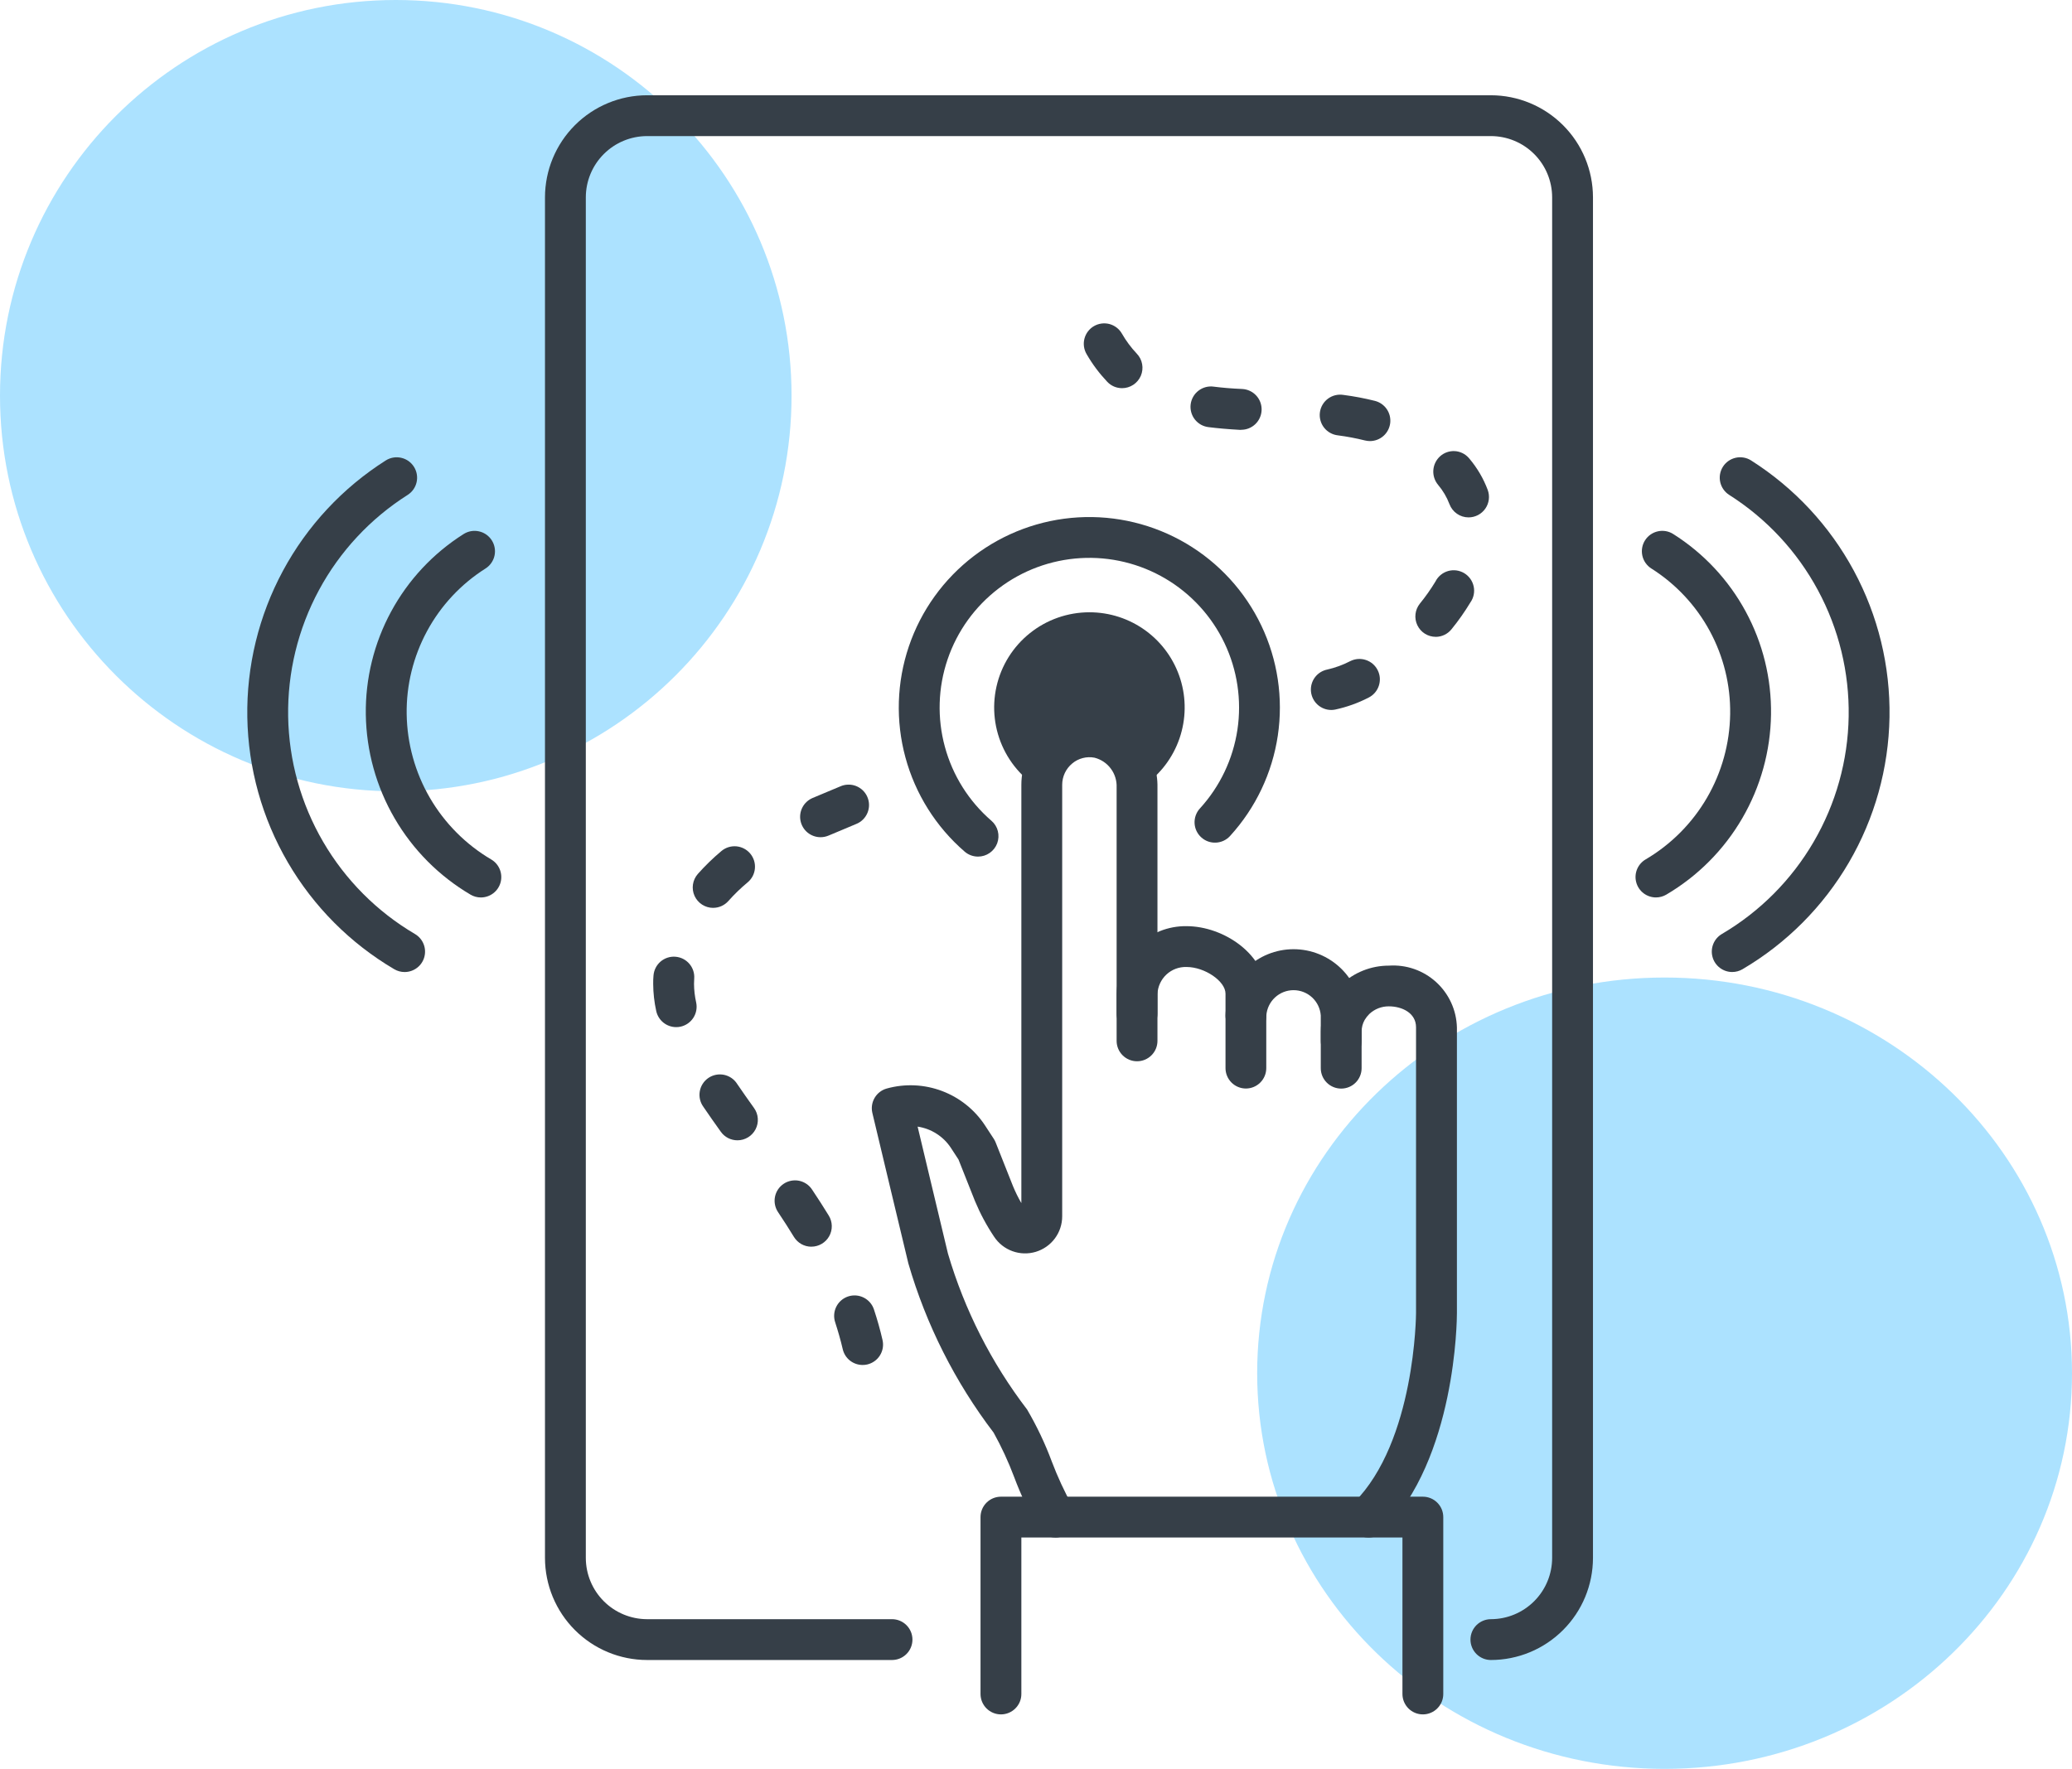 <svg width="89" height="76" viewBox="0 0 89 76" fill="none" xmlns="http://www.w3.org/2000/svg">
<path d="M17 34C26.389 34 34 26.389 34 17C34 7.611 26.389 0 17 0C7.611 0 0 7.611 0 17C0 26.389 7.611 34 17 34Z" fill="#ACE2FF"/>
<path d="M71.5 76C81.165 76 89 68.389 89 59C89 49.611 81.165 42 71.5 42C61.835 42 54 49.611 54 59C54 68.389 61.835 76 71.5 76Z" fill="#ACE2FF"/>
<path d="M64.039 71.323C63.807 71.323 63.584 71.231 63.419 71.066C63.255 70.902 63.162 70.679 63.162 70.446C63.162 70.213 63.255 69.99 63.419 69.826C63.584 69.662 63.807 69.569 64.039 69.569C64.737 69.568 65.405 69.29 65.898 68.797C66.392 68.304 66.669 67.635 66.67 66.938V8.478C66.669 7.78 66.392 7.112 65.899 6.619C65.406 6.125 64.737 5.848 64.039 5.847H27.794C27.097 5.848 26.428 6.125 25.935 6.619C25.442 7.112 25.164 7.78 25.163 8.478V66.938C25.164 67.635 25.442 68.304 25.935 68.797C26.428 69.29 27.097 69.568 27.794 69.569H38.316C38.549 69.569 38.772 69.662 38.936 69.826C39.101 69.99 39.193 70.213 39.193 70.446C39.193 70.679 39.101 70.902 38.936 71.066C38.772 71.231 38.549 71.323 38.316 71.323H27.794C26.632 71.322 25.517 70.859 24.695 70.037C23.873 69.215 23.411 68.101 23.409 66.938V8.478C23.411 7.315 23.873 6.201 24.695 5.379C25.517 4.557 26.632 4.094 27.794 4.093H64.039C65.202 4.094 66.316 4.557 67.138 5.379C67.961 6.201 68.423 7.315 68.424 8.478V66.938C68.423 68.101 67.961 69.215 67.138 70.037C66.316 70.859 65.202 71.322 64.039 71.323Z" fill="#363F48"/>
<path d="M46.793 26.307C45.865 26.307 44.964 26.623 44.239 27.203C43.513 27.783 43.007 28.592 42.803 29.498C42.599 30.404 42.709 31.352 43.115 32.187C43.522 33.022 44.2 33.694 45.039 34.092V33.721C45.039 33.419 45.105 33.121 45.232 32.848C45.36 32.575 45.546 32.333 45.777 32.139C46.009 31.946 46.28 31.806 46.572 31.729C46.864 31.652 47.169 31.641 47.465 31.695C47.935 31.801 48.354 32.062 48.656 32.437C48.957 32.812 49.123 33.278 49.125 33.759C49.842 33.263 50.381 32.55 50.664 31.726C50.947 30.901 50.96 30.008 50.7 29.176C50.439 28.343 49.92 27.616 49.217 27.1C48.514 26.584 47.665 26.306 46.793 26.307Z" fill="#363F48"/>
<path d="M53.517 46.769C53.285 46.769 53.062 46.677 52.897 46.512C52.733 46.348 52.64 46.125 52.64 45.892V42.692C52.64 42.157 51.748 41.547 50.966 41.547C50.647 41.537 50.336 41.653 50.102 41.871C49.868 42.09 49.73 42.391 49.717 42.711V44.721C49.717 44.954 49.625 45.177 49.46 45.341C49.296 45.506 49.073 45.598 48.84 45.598C48.608 45.598 48.385 45.506 48.22 45.341C48.056 45.177 47.963 44.954 47.963 44.721V42.711C47.975 41.927 48.298 41.179 48.86 40.632C49.423 40.085 50.179 39.783 50.963 39.793C52.581 39.793 54.391 41.032 54.391 42.693V45.893C54.391 46.125 54.299 46.347 54.135 46.511C53.971 46.676 53.749 46.768 53.517 46.769Z" fill="#363F48"/>
<path d="M57.609 46.772C57.377 46.772 57.154 46.68 56.989 46.515C56.825 46.351 56.732 46.128 56.732 45.895V43.631C56.711 43.336 56.579 43.059 56.362 42.857C56.145 42.655 55.86 42.543 55.563 42.543C55.267 42.543 54.982 42.655 54.765 42.857C54.548 43.059 54.415 43.336 54.394 43.631C54.394 43.864 54.302 44.087 54.137 44.251C53.973 44.416 53.75 44.508 53.517 44.508C53.285 44.508 53.062 44.416 52.897 44.251C52.733 44.087 52.64 43.864 52.64 43.631C52.66 42.869 52.977 42.145 53.523 41.613C54.069 41.081 54.801 40.783 55.563 40.783C56.325 40.783 57.058 41.081 57.604 41.613C58.15 42.145 58.466 42.869 58.486 43.631V45.895C58.486 46.01 58.464 46.124 58.419 46.231C58.375 46.337 58.311 46.434 58.229 46.515C58.148 46.597 58.051 46.661 57.945 46.705C57.839 46.749 57.724 46.772 57.609 46.772Z" fill="#363F48"/>
<path d="M45.336 66.061C45.191 66.061 45.049 66.026 44.922 65.957C44.794 65.889 44.685 65.79 44.605 65.67C44.196 64.965 43.847 64.226 43.562 63.462C43.315 62.806 43.02 62.168 42.68 61.554C41.022 59.377 39.78 56.912 39.017 54.283C38.968 54.083 38.725 53.069 38.239 51.035L37.471 47.817C37.419 47.596 37.454 47.363 37.57 47.167C37.686 46.971 37.873 46.828 38.092 46.768C38.875 46.551 39.707 46.589 40.467 46.877C41.227 47.164 41.876 47.687 42.319 48.368L42.687 48.931C42.719 48.98 42.747 49.033 42.768 49.088L43.509 50.957C43.613 51.21 43.734 51.456 43.871 51.692V33.721C43.87 33.291 43.964 32.866 44.146 32.476C44.328 32.086 44.594 31.741 44.924 31.465C45.255 31.189 45.642 30.99 46.058 30.88C46.474 30.771 46.909 30.754 47.332 30.832C48.017 30.975 48.631 31.354 49.066 31.902C49.502 32.449 49.732 33.132 49.717 33.832V43.551C49.717 43.784 49.625 44.007 49.46 44.171C49.296 44.336 49.073 44.428 48.84 44.428C48.608 44.428 48.385 44.336 48.22 44.171C48.056 44.007 47.963 43.784 47.963 43.551V33.832C47.975 33.543 47.888 33.258 47.715 33.026C47.543 32.793 47.296 32.627 47.015 32.555C46.847 32.522 46.673 32.527 46.507 32.571C46.341 32.614 46.186 32.693 46.055 32.804C45.921 32.915 45.812 33.055 45.738 33.213C45.664 33.371 45.625 33.544 45.625 33.718V52.259C45.625 52.602 45.515 52.936 45.31 53.211C45.105 53.486 44.817 53.687 44.489 53.786C44.161 53.884 43.809 53.874 43.487 53.757C43.165 53.64 42.889 53.422 42.7 53.136C42.377 52.654 42.102 52.141 41.879 51.605L41.17 49.818L40.851 49.329C40.691 49.082 40.48 48.872 40.232 48.713C39.985 48.554 39.706 48.449 39.415 48.406L39.945 50.627C40.428 52.653 40.671 53.665 40.718 53.861C41.431 56.284 42.584 58.555 44.118 60.561C44.535 61.273 44.89 62.02 45.178 62.794C45.426 63.45 45.721 64.087 46.06 64.7C46.148 64.832 46.199 64.985 46.206 65.144C46.214 65.302 46.178 65.459 46.104 65.599C46.029 65.739 45.918 65.856 45.782 65.938C45.646 66.019 45.491 66.063 45.332 66.063L45.336 66.061Z" fill="#363F48"/>
<path d="M58.778 66.061C58.604 66.062 58.434 66.01 58.289 65.914C58.144 65.817 58.032 65.68 57.965 65.519C57.898 65.358 57.881 65.181 57.916 65.011C57.95 64.84 58.035 64.683 58.158 64.561C60.793 61.925 60.824 56.467 60.824 56.412V44.138C60.824 43.518 60.218 43.238 59.655 43.238C59.344 43.236 59.045 43.353 58.818 43.566C58.741 43.642 58.674 43.728 58.618 43.821C58.531 43.973 58.486 44.146 58.488 44.321V44.73C58.488 44.963 58.396 45.186 58.231 45.35C58.067 45.515 57.844 45.607 57.611 45.607C57.379 45.607 57.156 45.515 56.991 45.35C56.827 45.186 56.734 44.963 56.734 44.73V44.321C56.735 43.824 56.869 43.337 57.123 42.91C57.258 42.688 57.421 42.485 57.607 42.304C58.161 41.78 58.895 41.488 59.657 41.489C60.025 41.464 60.395 41.513 60.743 41.634C61.092 41.755 61.412 41.946 61.685 42.194C61.958 42.442 62.178 42.743 62.332 43.078C62.486 43.413 62.57 43.776 62.58 44.145V56.422C62.58 56.675 62.544 62.667 59.4 65.811C59.318 65.892 59.221 65.955 59.114 65.998C59.008 66.041 58.893 66.062 58.778 66.061Z" fill="#363F48"/>
<path d="M61.117 73.66C60.885 73.66 60.662 73.568 60.497 73.403C60.333 73.239 60.24 73.016 60.24 72.783V66.06H43.871V72.783C43.871 72.898 43.849 73.012 43.805 73.119C43.761 73.225 43.696 73.322 43.614 73.403C43.533 73.485 43.436 73.549 43.33 73.593C43.224 73.637 43.109 73.66 42.994 73.66C42.879 73.66 42.765 73.637 42.659 73.593C42.552 73.549 42.456 73.485 42.374 73.403C42.293 73.322 42.228 73.225 42.184 73.119C42.14 73.012 42.117 72.898 42.117 72.783V65.183C42.117 64.95 42.21 64.727 42.374 64.563C42.539 64.398 42.762 64.306 42.994 64.306H61.117C61.35 64.306 61.573 64.398 61.737 64.563C61.902 64.727 61.994 64.95 61.994 65.183V72.783C61.994 72.898 61.972 73.012 61.928 73.119C61.883 73.225 61.819 73.322 61.737 73.403C61.656 73.485 61.559 73.549 61.453 73.593C61.346 73.637 61.233 73.66 61.117 73.66Z" fill="#363F48"/>
<path d="M37.052 58.647C36.854 58.647 36.661 58.579 36.506 58.456C36.351 58.332 36.242 58.159 36.198 57.965C36.111 57.587 35.998 57.199 35.874 56.813C35.801 56.592 35.818 56.352 35.922 56.143C36.026 55.935 36.208 55.777 36.429 55.703C36.649 55.63 36.89 55.647 37.098 55.751C37.306 55.855 37.465 56.037 37.538 56.258C37.684 56.698 37.809 57.141 37.908 57.576C37.934 57.688 37.937 57.805 37.918 57.918C37.898 58.032 37.857 58.141 37.795 58.238C37.734 58.336 37.654 58.42 37.56 58.486C37.466 58.553 37.36 58.6 37.247 58.626C37.183 58.64 37.118 58.647 37.052 58.647ZM34.852 53.565C34.702 53.565 34.554 53.527 34.423 53.454C34.292 53.38 34.182 53.274 34.103 53.146C33.885 52.789 33.66 52.438 33.428 52.092C33.362 51.996 33.315 51.888 33.291 51.774C33.267 51.66 33.265 51.542 33.287 51.428C33.309 51.313 33.353 51.204 33.417 51.107C33.482 51.01 33.565 50.927 33.662 50.862C33.759 50.797 33.868 50.753 33.982 50.731C34.097 50.709 34.214 50.709 34.328 50.733C34.443 50.757 34.551 50.804 34.647 50.87C34.743 50.936 34.824 51.021 34.887 51.119C35.13 51.483 35.369 51.853 35.599 52.229C35.681 52.362 35.725 52.514 35.728 52.67C35.731 52.826 35.693 52.979 35.617 53.115C35.541 53.251 35.43 53.364 35.295 53.443C35.161 53.522 35.008 53.564 34.852 53.564V53.565ZM31.677 48.994C31.538 48.994 31.4 48.961 31.276 48.898C31.152 48.834 31.044 48.742 30.963 48.628C30.703 48.265 30.452 47.908 30.214 47.557C30.145 47.462 30.095 47.354 30.068 47.239C30.041 47.125 30.038 47.006 30.058 46.89C30.078 46.774 30.121 46.663 30.185 46.564C30.249 46.465 30.332 46.38 30.429 46.314C30.527 46.247 30.636 46.202 30.752 46.179C30.867 46.156 30.986 46.157 31.102 46.181C31.217 46.205 31.326 46.252 31.423 46.319C31.519 46.386 31.602 46.472 31.664 46.572C31.895 46.912 32.138 47.256 32.389 47.607C32.483 47.738 32.539 47.892 32.55 48.053C32.562 48.214 32.529 48.374 32.456 48.517C32.382 48.661 32.271 48.781 32.133 48.865C31.996 48.949 31.838 48.994 31.677 48.994ZM29.044 44.131C28.844 44.131 28.651 44.062 28.495 43.937C28.339 43.811 28.231 43.636 28.188 43.441C28.103 43.059 28.059 42.668 28.057 42.276C28.057 42.154 28.057 42.034 28.07 41.914C28.088 41.682 28.197 41.467 28.373 41.315C28.55 41.164 28.779 41.088 29.011 41.106C29.243 41.124 29.459 41.233 29.61 41.409C29.762 41.586 29.837 41.815 29.819 42.047C29.814 42.123 29.811 42.2 29.811 42.277C29.813 42.543 29.844 42.808 29.902 43.067C29.952 43.294 29.909 43.532 29.784 43.727C29.659 43.923 29.46 44.061 29.233 44.111C29.171 44.125 29.108 44.131 29.044 44.131ZM30.632 39.007C30.463 39.007 30.298 38.958 30.157 38.867C30.015 38.775 29.902 38.645 29.833 38.491C29.763 38.337 29.74 38.166 29.765 38C29.79 37.833 29.863 37.677 29.974 37.55C30.288 37.197 30.626 36.868 30.988 36.565C31.076 36.491 31.178 36.435 31.288 36.4C31.398 36.366 31.514 36.353 31.629 36.363C31.743 36.373 31.855 36.406 31.957 36.459C32.059 36.512 32.15 36.585 32.224 36.673C32.298 36.761 32.354 36.863 32.389 36.973C32.424 37.083 32.436 37.199 32.426 37.313C32.416 37.428 32.384 37.54 32.331 37.642C32.277 37.744 32.205 37.835 32.116 37.909C31.821 38.154 31.544 38.422 31.289 38.709C31.207 38.802 31.106 38.877 30.993 38.928C30.88 38.98 30.757 39.006 30.632 39.006V39.007ZM35.245 35.971C35.043 35.971 34.847 35.901 34.691 35.774C34.534 35.646 34.427 35.468 34.386 35.271C34.345 35.073 34.374 34.867 34.468 34.688C34.561 34.509 34.714 34.368 34.899 34.288C35.145 34.188 35.378 34.088 35.593 33.997L36.086 33.791C36.193 33.742 36.308 33.715 36.425 33.712C36.542 33.708 36.658 33.728 36.767 33.77C36.876 33.813 36.976 33.876 37.06 33.957C37.144 34.039 37.211 34.136 37.257 34.243C37.303 34.351 37.328 34.467 37.328 34.584C37.329 34.701 37.306 34.817 37.261 34.925C37.216 35.033 37.15 35.131 37.067 35.213C36.984 35.295 36.885 35.36 36.776 35.403C36.62 35.47 36.449 35.541 36.265 35.618C36.056 35.704 35.829 35.798 35.59 35.901C35.481 35.947 35.364 35.971 35.245 35.971Z" fill="#363F48"/>
<path d="M57.183 30.504C56.966 30.504 56.756 30.423 56.595 30.277C56.434 30.13 56.333 29.93 56.311 29.713C56.29 29.496 56.35 29.28 56.479 29.105C56.609 28.93 56.799 28.81 57.012 28.767C57.355 28.689 57.686 28.568 57.998 28.406C58.101 28.354 58.214 28.323 58.329 28.314C58.444 28.306 58.56 28.32 58.67 28.357C58.779 28.393 58.881 28.451 58.968 28.526C59.056 28.602 59.127 28.695 59.178 28.798C59.23 28.901 59.261 29.014 59.269 29.129C59.276 29.245 59.261 29.36 59.224 29.47C59.187 29.579 59.129 29.68 59.053 29.767C58.977 29.854 58.884 29.925 58.78 29.976C58.33 30.208 57.851 30.379 57.356 30.486C57.299 30.498 57.241 30.504 57.183 30.504ZM61.671 27.362C61.506 27.362 61.343 27.315 61.203 27.227C61.063 27.138 60.951 27.012 60.88 26.862C60.809 26.713 60.781 26.546 60.801 26.382C60.82 26.217 60.886 26.062 60.99 25.933C61.235 25.632 61.458 25.315 61.659 24.983C61.714 24.875 61.789 24.78 61.882 24.703C61.975 24.626 62.083 24.569 62.199 24.535C62.314 24.502 62.436 24.493 62.555 24.508C62.675 24.524 62.79 24.564 62.894 24.626C62.997 24.688 63.086 24.771 63.156 24.869C63.226 24.967 63.275 25.079 63.3 25.197C63.325 25.315 63.326 25.436 63.301 25.555C63.277 25.673 63.229 25.785 63.159 25.883C62.916 26.285 62.646 26.669 62.35 27.033C62.269 27.135 62.166 27.218 62.048 27.275C61.931 27.332 61.802 27.362 61.671 27.363V27.362ZM63.08 22.23C62.901 22.23 62.727 22.175 62.58 22.073C62.434 21.971 62.322 21.827 62.259 21.659C62.145 21.358 61.98 21.079 61.772 20.833C61.624 20.656 61.55 20.428 61.567 20.198C61.584 19.967 61.691 19.753 61.863 19.599C62.034 19.448 62.258 19.37 62.486 19.382C62.714 19.395 62.928 19.497 63.081 19.666L63.124 19.716C63.457 20.113 63.72 20.562 63.902 21.047C63.951 21.18 63.968 21.322 63.95 21.463C63.932 21.603 63.881 21.737 63.8 21.853C63.719 21.969 63.612 22.064 63.486 22.13C63.361 22.195 63.222 22.23 63.08 22.23ZM58.844 18.951C58.771 18.951 58.699 18.942 58.628 18.924C58.246 18.829 57.858 18.756 57.467 18.705C57.351 18.692 57.239 18.656 57.137 18.599C57.035 18.542 56.945 18.466 56.873 18.373C56.801 18.281 56.748 18.176 56.718 18.063C56.687 17.95 56.679 17.833 56.695 17.717C56.71 17.601 56.749 17.489 56.808 17.389C56.867 17.288 56.946 17.2 57.04 17.13C57.133 17.061 57.24 17.01 57.353 16.982C57.467 16.954 57.585 16.949 57.7 16.967C58.158 17.026 58.612 17.112 59.059 17.224C59.266 17.277 59.447 17.403 59.568 17.58C59.688 17.756 59.74 17.97 59.714 18.182C59.687 18.394 59.584 18.59 59.424 18.731C59.264 18.873 59.058 18.951 58.844 18.951ZM53.309 18.469H53.26C52.754 18.441 52.316 18.403 51.919 18.353C51.803 18.34 51.691 18.305 51.589 18.249C51.487 18.192 51.398 18.116 51.325 18.025C51.253 17.934 51.2 17.829 51.169 17.717C51.137 17.604 51.129 17.487 51.143 17.372C51.158 17.256 51.195 17.145 51.253 17.044C51.311 16.943 51.389 16.854 51.482 16.784C51.574 16.713 51.68 16.662 51.793 16.632C51.906 16.603 52.023 16.596 52.138 16.613C52.493 16.658 52.893 16.693 53.356 16.713C53.585 16.724 53.801 16.824 53.957 16.992C54.114 17.16 54.197 17.383 54.191 17.613C54.185 17.842 54.089 18.06 53.925 18.219C53.76 18.379 53.539 18.468 53.309 18.466V18.469ZM48.197 16.678C48.079 16.678 47.961 16.654 47.852 16.608C47.743 16.561 47.645 16.493 47.563 16.407C47.222 16.047 46.924 15.649 46.676 15.219C46.617 15.12 46.578 15.009 46.561 14.894C46.545 14.78 46.551 14.663 46.581 14.55C46.61 14.438 46.661 14.333 46.731 14.24C46.801 14.148 46.888 14.07 46.989 14.012C47.089 13.954 47.2 13.916 47.315 13.901C47.429 13.886 47.546 13.893 47.658 13.923C47.77 13.954 47.875 14.006 47.967 14.077C48.058 14.148 48.135 14.236 48.192 14.337C48.37 14.647 48.584 14.935 48.83 15.195C48.949 15.319 49.029 15.476 49.059 15.645C49.09 15.814 49.07 15.988 49.003 16.146C48.935 16.304 48.823 16.438 48.679 16.533C48.536 16.628 48.368 16.678 48.196 16.678H48.197Z" fill="#363F48"/>
<path d="M42.009 36.804C41.798 36.804 41.594 36.728 41.435 36.59C40.204 35.525 39.318 34.116 38.892 32.545C38.465 30.974 38.517 29.311 39.04 27.769C39.563 26.228 40.535 24.877 41.83 23.89C43.125 22.903 44.684 22.325 46.31 22.229C47.935 22.134 49.552 22.525 50.954 23.353C52.356 24.181 53.479 25.409 54.179 26.878C54.88 28.348 55.126 29.993 54.887 31.604C54.647 33.214 53.933 34.717 52.835 35.919C52.758 36.004 52.664 36.073 52.56 36.122C52.455 36.171 52.342 36.199 52.227 36.204C52.112 36.209 51.997 36.192 51.889 36.153C51.78 36.114 51.681 36.053 51.596 35.975C51.511 35.898 51.442 35.804 51.393 35.7C51.344 35.595 51.316 35.482 51.311 35.367C51.306 35.252 51.324 35.137 51.363 35.029C51.402 34.921 51.462 34.821 51.54 34.736C52.403 33.791 52.964 32.611 53.153 31.345C53.341 30.08 53.147 28.787 52.597 27.632C52.046 26.477 51.164 25.513 50.062 24.862C48.961 24.212 47.69 23.904 46.413 23.98C45.136 24.055 43.91 24.509 42.893 25.285C41.875 26.061 41.112 27.122 40.701 28.334C40.29 29.545 40.25 30.852 40.586 32.086C40.921 33.321 41.617 34.427 42.585 35.264C42.721 35.381 42.817 35.537 42.861 35.71C42.905 35.883 42.895 36.066 42.833 36.233C42.77 36.401 42.658 36.545 42.511 36.647C42.365 36.749 42.19 36.804 42.011 36.804H42.009Z" fill="#363F48"/>
<path d="M20.655 38.56C20.5 38.56 20.347 38.519 20.213 38.44C18.862 37.645 17.738 36.515 16.95 35.159C16.161 33.804 15.736 32.268 15.713 30.7C15.691 29.156 16.066 27.632 16.801 26.275C17.536 24.917 18.608 23.771 19.913 22.946C20.11 22.821 20.347 22.779 20.574 22.83C20.802 22.88 20.999 23.019 21.124 23.215C21.249 23.411 21.291 23.649 21.241 23.876C21.19 24.103 21.052 24.301 20.855 24.426C19.803 25.091 18.939 26.016 18.346 27.111C17.753 28.206 17.45 29.435 17.468 30.68C17.486 31.945 17.829 33.184 18.465 34.279C19.101 35.372 20.008 36.284 21.098 36.926C21.265 37.023 21.394 37.173 21.467 37.351C21.54 37.529 21.552 37.727 21.502 37.913C21.451 38.099 21.341 38.263 21.188 38.38C21.034 38.497 20.847 38.56 20.654 38.56H20.655Z" fill="#363F48"/>
<path d="M17.379 41.764C17.223 41.764 17.07 41.722 16.935 41.643C15.044 40.53 13.47 38.95 12.365 37.054C11.259 35.158 10.66 33.01 10.623 30.816C10.586 28.622 11.114 26.455 12.155 24.523C13.196 22.591 14.716 20.96 16.569 19.784C16.766 19.659 17.003 19.618 17.23 19.669C17.458 19.719 17.655 19.858 17.78 20.055C17.904 20.251 17.946 20.489 17.895 20.716C17.845 20.943 17.706 21.14 17.509 21.265C15.91 22.28 14.598 23.688 13.7 25.355C12.801 27.023 12.346 28.893 12.377 30.787C12.409 32.68 12.927 34.534 13.881 36.17C14.835 37.807 16.193 39.17 17.825 40.131C17.991 40.229 18.121 40.378 18.193 40.557C18.266 40.735 18.277 40.932 18.227 41.118C18.176 41.304 18.066 41.468 17.912 41.584C17.759 41.701 17.572 41.764 17.379 41.764Z" fill="#363F48"/>
<path d="M71.13 38.559C70.938 38.559 70.75 38.496 70.597 38.379C70.444 38.262 70.333 38.098 70.283 37.912C70.232 37.726 70.244 37.529 70.317 37.35C70.39 37.172 70.52 37.022 70.686 36.925C71.777 36.283 72.684 35.371 73.32 34.278C73.956 33.184 74.299 31.944 74.317 30.679C74.335 29.434 74.033 28.205 73.44 27.11C72.847 26.015 71.983 25.091 70.93 24.425C70.734 24.3 70.595 24.102 70.545 23.875C70.495 23.648 70.536 23.41 70.661 23.214C70.786 23.018 70.984 22.879 71.211 22.829C71.438 22.778 71.676 22.82 71.872 22.945C73.177 23.77 74.249 24.916 74.984 26.274C75.72 27.631 76.094 29.155 76.072 30.699C76.05 32.267 75.624 33.803 74.836 35.158C74.048 36.514 72.924 37.644 71.572 38.439C71.438 38.517 71.286 38.559 71.13 38.559Z" fill="#363F48"/>
<path d="M74.405 41.763C74.213 41.763 74.026 41.7 73.873 41.583C73.72 41.466 73.609 41.302 73.559 41.117C73.508 40.931 73.52 40.734 73.593 40.555C73.665 40.377 73.794 40.228 73.96 40.13C75.593 39.169 76.951 37.806 77.904 36.169C78.858 34.533 79.376 32.679 79.407 30.786C79.439 28.892 78.984 27.022 78.085 25.355C77.187 23.687 75.875 22.279 74.276 21.264C74.179 21.202 74.095 21.122 74.029 21.028C73.963 20.934 73.915 20.827 73.89 20.715C73.865 20.602 73.862 20.486 73.882 20.373C73.902 20.259 73.944 20.151 74.006 20.053C74.067 19.956 74.148 19.872 74.242 19.806C74.336 19.74 74.443 19.693 74.555 19.668C74.668 19.642 74.784 19.64 74.897 19.66C75.011 19.679 75.119 19.721 75.216 19.783C77.069 20.959 78.589 22.591 79.63 24.523C80.671 26.455 81.198 28.621 81.161 30.815C81.124 33.01 80.525 35.157 79.419 37.053C78.314 38.949 76.74 40.529 74.849 41.642C74.715 41.721 74.561 41.763 74.405 41.763Z" fill="#363F48"/>
</svg>
